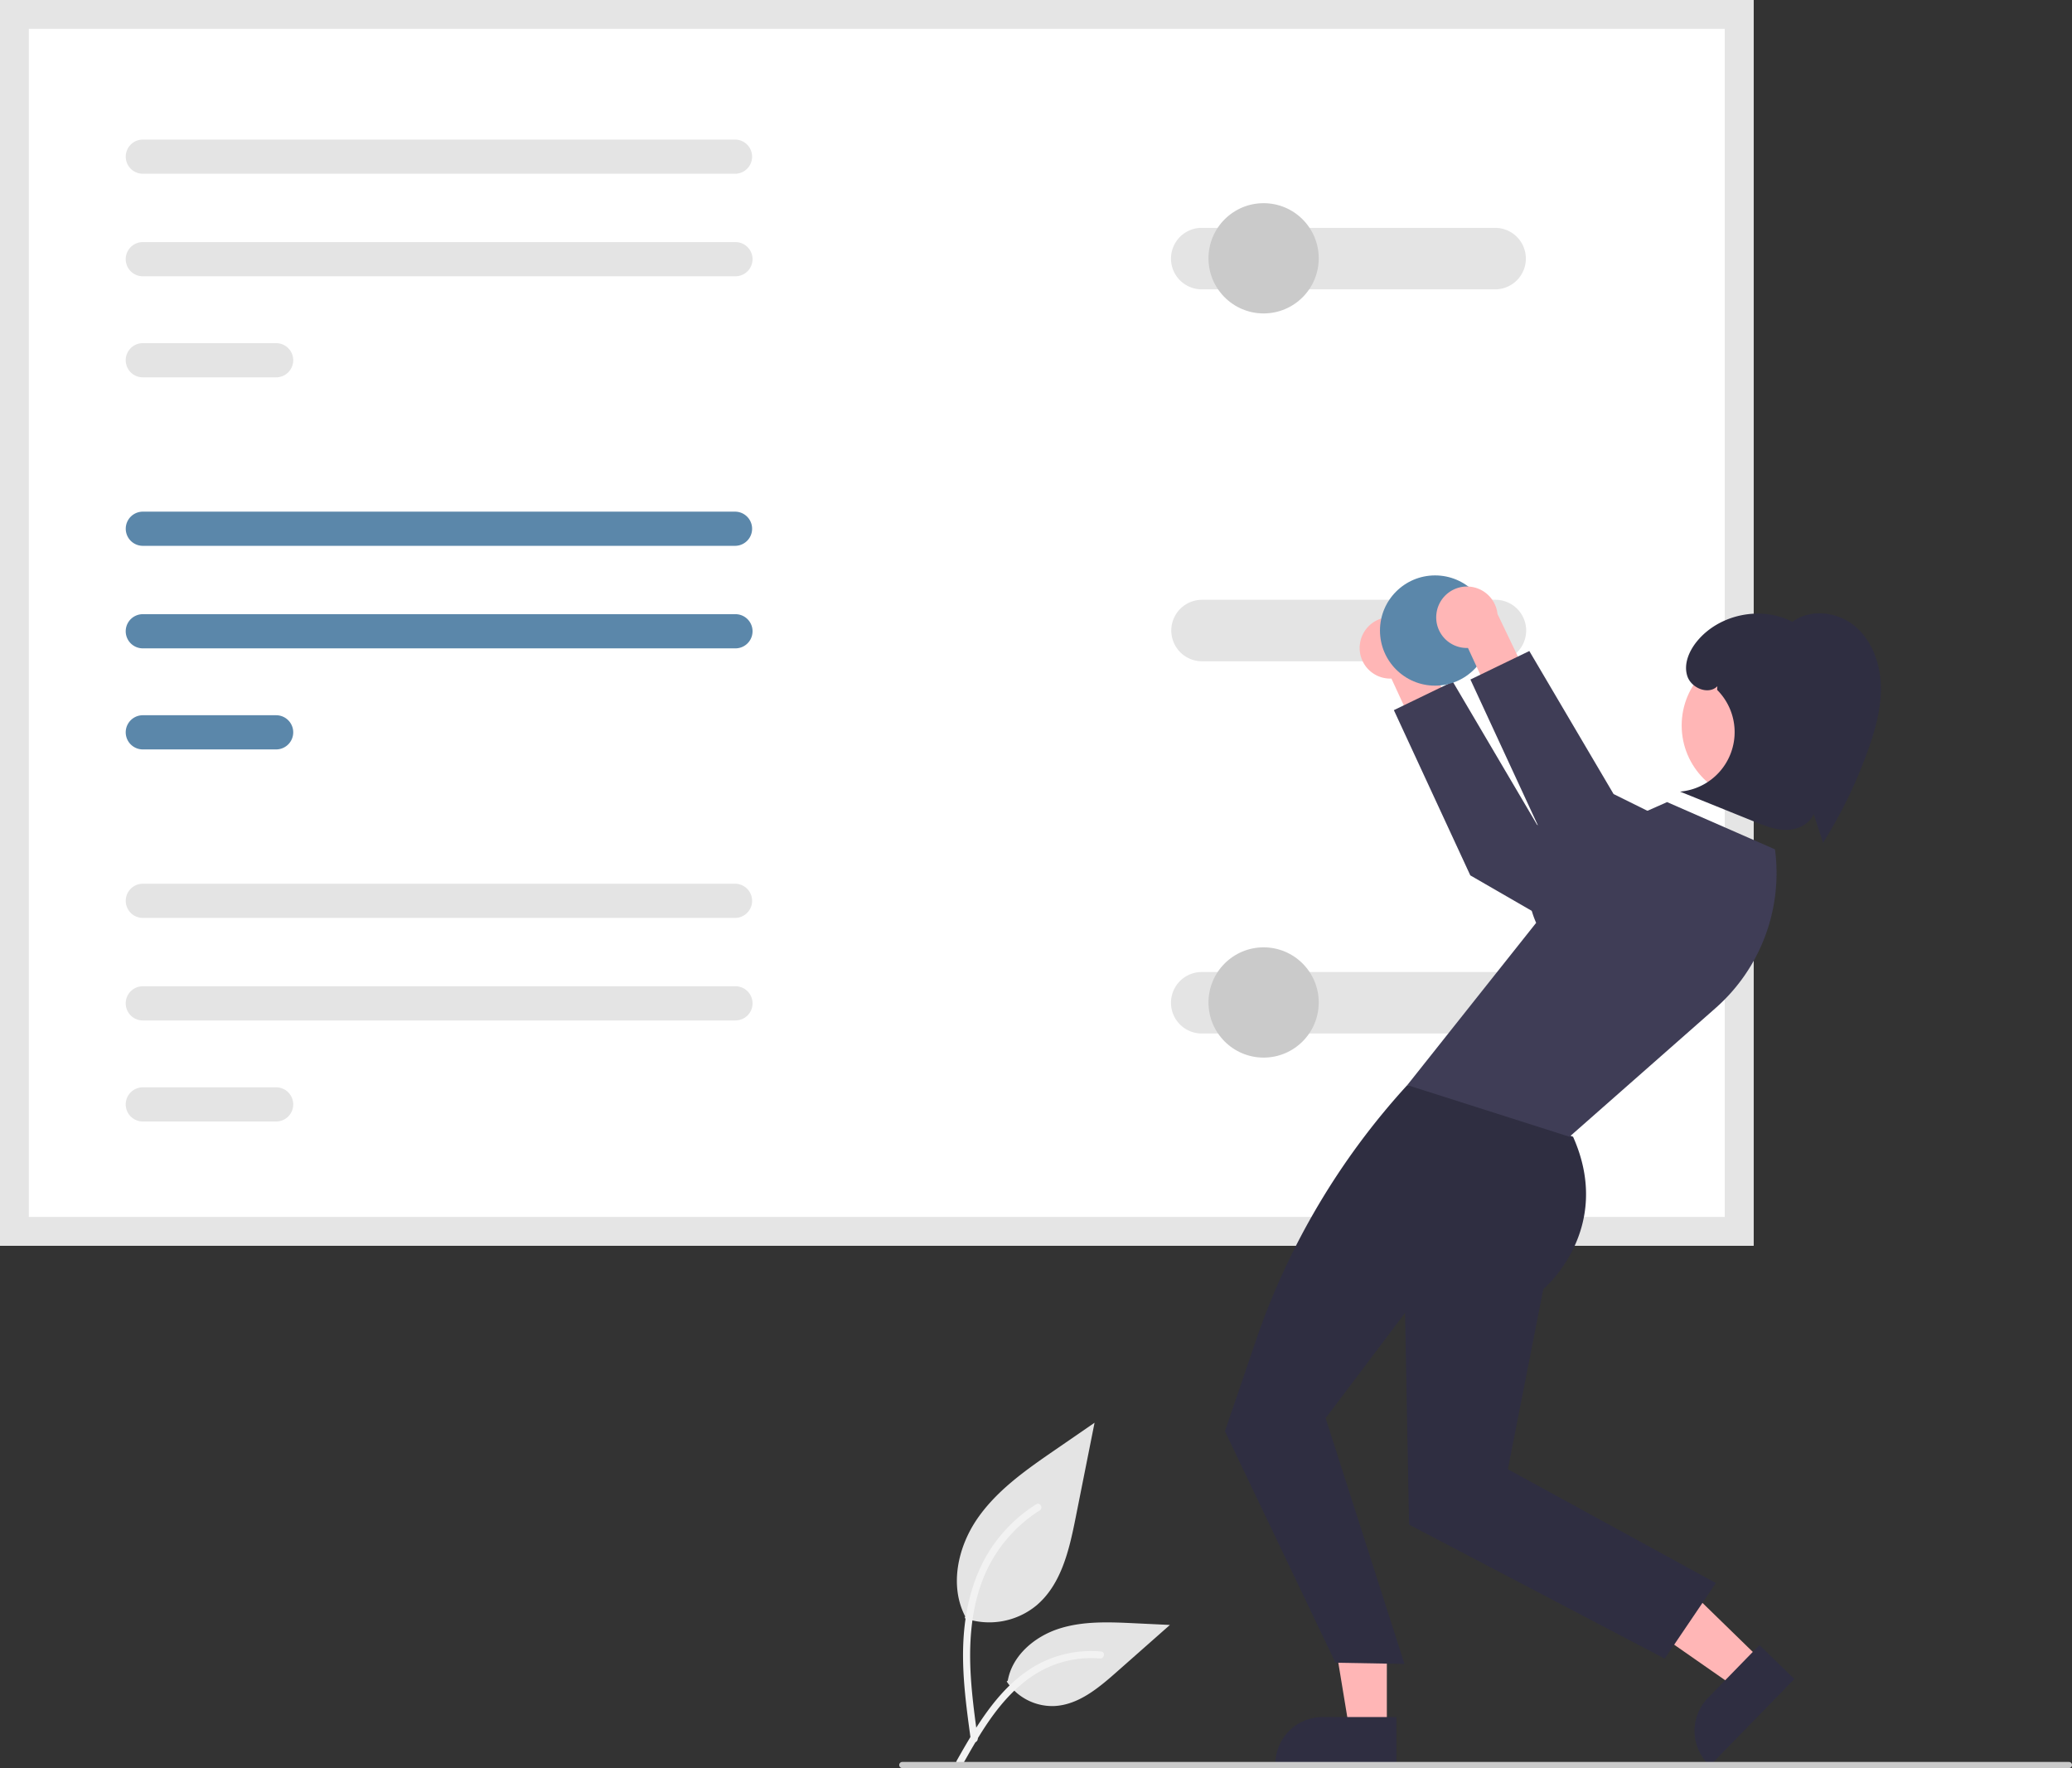 <svg xmlns="http://www.w3.org/2000/svg" width="676.658" height="577.348" data-name="Layer 1"><rect width="100%" height="100%" fill="#333333" stroke="none"/><path fill="#e4e4e4" d="M315.043 528.398a24.215 24.215 0 0 0 23.383-4.12c8.19-6.874 10.758-18.195 12.847-28.681l6.18-31.017-12.938 8.909c-9.305 6.406-18.819 13.018-25.26 22.298s-9.253 21.947-4.078 31.988" data-name="Path 438"/><path fill="#f2f2f2" d="M317.04 568.108c-1.628-11.864-3.303-23.88-2.158-35.872 1.015-10.649 4.264-21.048 10.878-29.579a49.206 49.206 0 0 1 12.625-11.44c1.262-.797 2.424 1.203 1.167 1.997a46.78 46.78 0 0 0-18.504 22.325c-4.029 10.246-4.676 21.416-3.982 32.3.42 6.583 1.311 13.122 2.206 19.653a1.198 1.198 0 0 1-.808 1.423 1.163 1.163 0 0 1-1.422-.808z" data-name="Path 439"/><path fill="#e4e4e4" d="M328.762 549.072a17.825 17.825 0 0 0 15.531 8.018c7.865-.373 14.418-5.86 20.317-11.07l17.452-15.409-11.55-.553c-8.306-.397-16.826-.77-24.738 1.794s-15.207 8.726-16.654 16.915" data-name="Path 442"/><path fill="#f2f2f2" d="M312.438 574.928c7.84-13.872 16.932-29.288 33.18-34.216a37.026 37.026 0 0 1 13.956-1.44c1.482.127 1.112 2.411-.367 2.284a34.398 34.398 0 0 0-22.272 5.892c-6.28 4.275-11.17 10.218-15.307 16.52-2.535 3.86-4.806 7.884-7.077 11.902-.725 1.285-2.847.357-2.113-.942z" data-name="Path 443"/><path fill="#fff" d="M572.662 406.79H0V0h572.662z"/><path fill="#5b87aa" d="M46.648 167.076a5.58 5.58 0 0 0 0 11.16h193.39a5.58 5.58 0 0 0 0-11.16zm0 33.479a5.58 5.58 0 1 0-.023 11.16H240.18a5.58 5.58 0 1 0 0-11.16zm0 33a5.58 5.58 0 1 0-.023 11.16H90.18a5.58 5.58 0 1 0 0-11.16z"/><path fill="#e5e5e5" d="M572.662 406.79H0V0h572.662zM9.414 397.378h553.835V9.414H9.414z"/><path fill="#e4e4e4" d="M392.472 317.406a10.037 10.037 0 0 0-.042 20.074h95.838a10.037 10.037 0 1 0 0-20.074zm0-121.547a10.037 10.037 0 0 0-.042 20.073h95.838a10.037 10.037 0 1 0 0-20.073zM46.648 322.055a5.58 5.58 0 1 0-.023 11.16H240.18a5.58 5.58 0 1 0 0-11.16zm0 33a5.58 5.58 0 1 0-.023 11.16H90.18a5.58 5.58 0 1 0 0-11.16zm0-66.479a5.58 5.58 0 0 0 0 11.16h193.39a5.58 5.58 0 0 0 0-11.16zm0-243a5.58 5.58 0 0 0 0 11.16h193.39a5.58 5.58 0 0 0 0-11.16zm0 33.479a5.58 5.58 0 1 0-.023 11.16H240.18a5.58 5.58 0 1 0 0-11.16zm0 33a5.58 5.58 0 1 0-.023 11.16H90.18a5.58 5.58 0 1 0 0-11.16zm345.824-37.649a10.037 10.037 0 0 0-.042 20.074h95.838a10.037 10.037 0 1 0 0-20.074z"/><circle cx="412.662" cy="84.348" r="18" fill="#cacaca"/><path fill="#ffb6b6" d="M444.122 210.248a9.978 9.978 0 0 0 10.277 11.334l9.558 20.7 13.997-2.74-13.91-29.043a10.032 10.032 0 0 0-19.922-.251z"/><path fill="#3f3d56" d="m540.954 288.584-39-19.291-27.52-46.707-19.236 9.305 24.964 53.957 63.064 36.405-2.272-33.669z"/><path fill="#ffb6b6" d="m452.907 564.696-12.26-.001-5.833-35.348 18.095.001-.002 35.348z"/><path fill="#2f2e41" d="m456.034 576.58-39.531-.002v-.5a15.387 15.387 0 0 1 15.386-15.386h.001l24.144.001z"/><path fill="#ffb6b6" d="m575.282 542.21-8.554 8.782-29.392-20.484 12.625-12.962 25.321 24.664z"/><path fill="#2f2e41" d="m585.977 548.262-27.582 28.318-.358-.35a15.387 15.387 0 0 1-.287-21.757l16.847-17.296zM468.064 354.326h-8.48a236.912 236.912 0 0 0-49.422 83.371l-10.13 29.659 36.102 75.59 22.528.402-25.748-80.252 25.94-34.4 1.308 69.152 83.492 43.763 16.71-24.685-67.94-37.15 11.57-58.82s23.28-19.412 9.724-49.76z"/><path fill="#3f3d56" d="m579.662 277.348-35.235-15.433-38.783 17.186s-10.982 6.247-3.982 22.247l-42.078 52.978s.078.022 52.96 16.87l47.711-42.016a58.743 58.743 0 0 0 19.407-51.832z"/><circle cx="573.749" cy="236.899" r="24.561" fill="#ffb6b6"/><path fill="#2f2e41" d="M605.557 204.305c-5.637-4.585-14.38-5.587-20.198-1.235-10.15-5.327-23.865-2.548-31.14 6.309-2.619 3.187-4.474 7.499-3.178 11.415 1.295 3.915 6.882 6.217 9.794 3.296l-.052 1.204a19.495 19.495 0 0 1-12.12 33.198l24.145 9.754c3.386 1.368 6.88 2.758 10.533 2.74s7.545-1.794 8.962-5.16l3.057 9.37a154.226 154.226 0 0 0 14.715-30.337c2.437-6.845 4.407-14.004 4.144-21.266-.263-7.262-3.025-14.702-8.662-19.288z"/><circle cx="412.662" cy="327.348" r="18" fill="#cacaca"/><circle cx="468.662" cy="205.895" r="18" fill="#5b87aa"/><path fill="#ffb6b6" d="M469.122 200.248a9.978 9.978 0 0 0 10.277 11.334l9.558 20.7 13.997-2.74-13.91-29.043a10.032 10.032 0 0 0-19.922-.251z"/><path fill="#3f3d56" d="m565.954 278.584-39-19.291-27.52-46.707-19.236 9.305 24.964 53.957 63.064 36.405-2.272-33.669z"/><path fill="#cacaca" d="M675.658 577.348h-381a1 1 0 0 1 0-2h381a1 1 0 0 1 0 2z"/></svg>